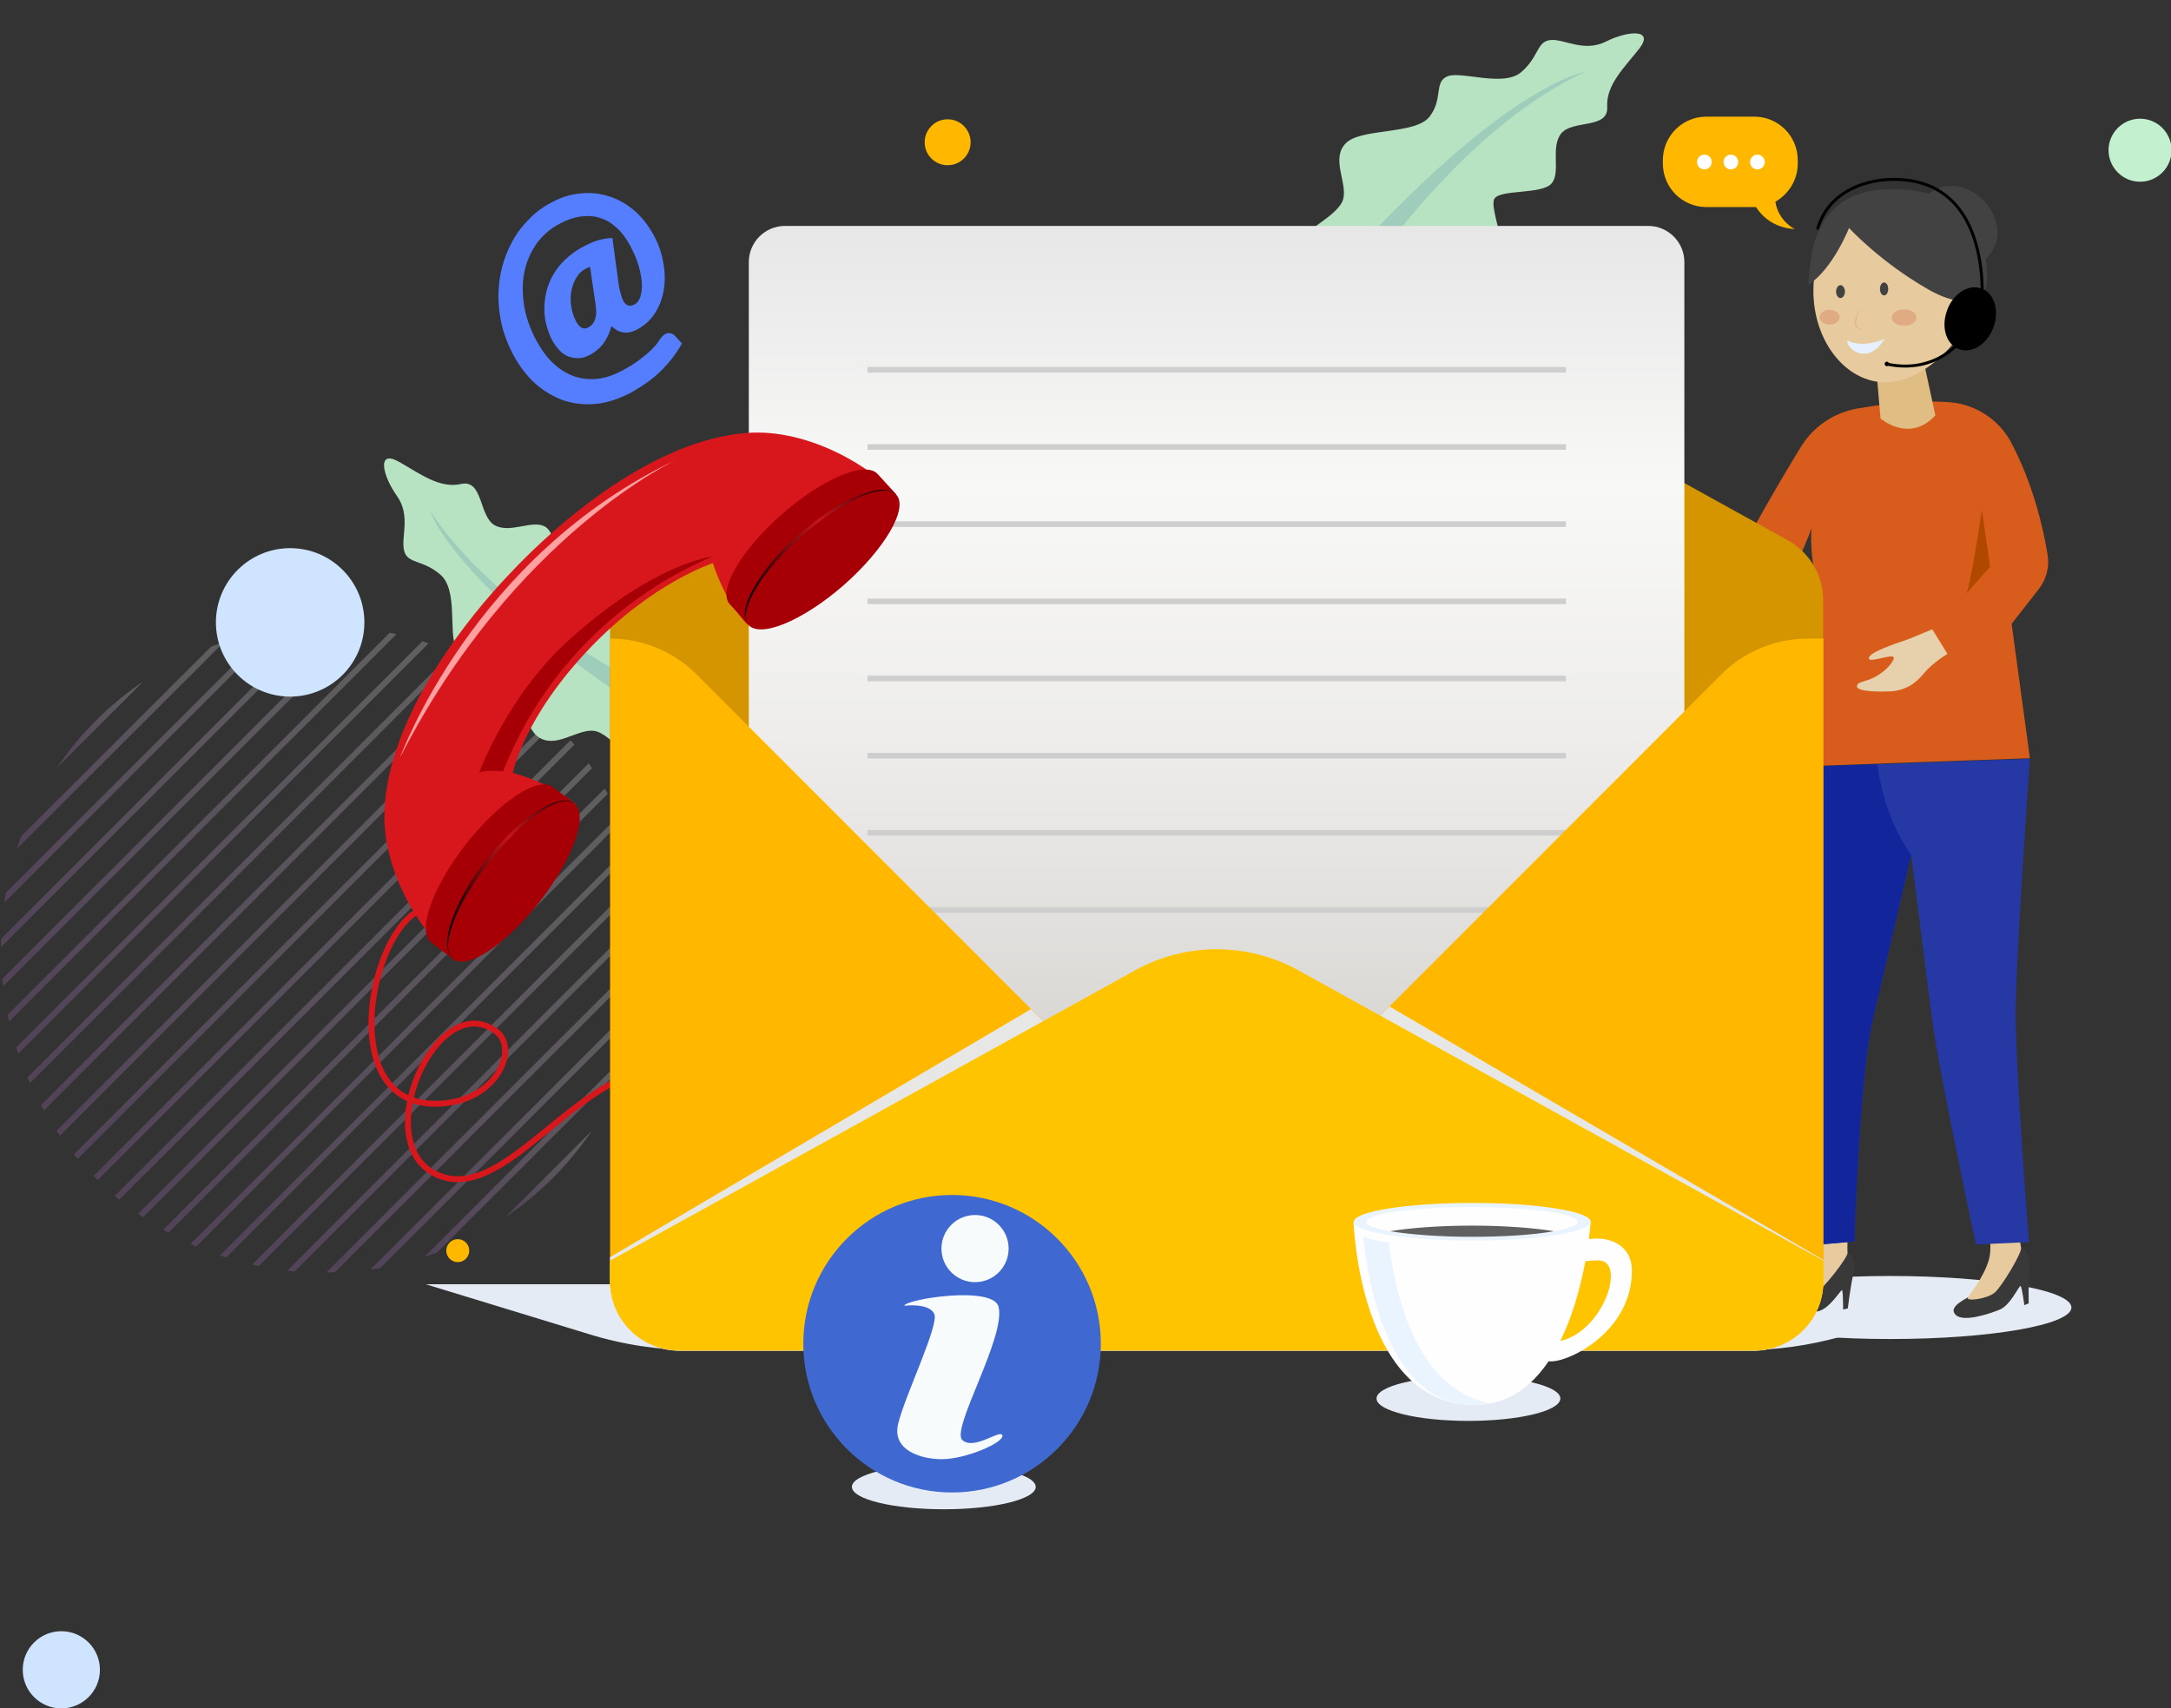 <?xml version="1.0" encoding="utf-8"?>
<!-- Generator: Adobe Illustrator 23.0.6, SVG Export Plug-In . SVG Version: 6.00 Build 0)  -->
<svg version="1.1" id="Layer_1" xmlns="http://www.w3.org/2000/svg" xmlns:xlink="http://www.w3.org/1999/xlink" x="0px" y="0px"
	 viewBox="0 0 737 580" style="enable-background:new 0 0 737 580;" xml:space="preserve">
<rect x="0" y="0" width="737" height="580" fill="#333333" stroke="none"/>
<style type="text/css">
	.st0{opacity:0.23;}
	.st1{fill:url(#SVGID_1_);}
	.st2{fill:url(#SVGID_2_);}
	.st3{fill:url(#SVGID_3_);}
	.st4{fill:url(#SVGID_4_);}
	.st5{fill:url(#SVGID_5_);}
	.st6{fill:url(#SVGID_6_);}
	.st7{fill:url(#SVGID_7_);}
	.st8{fill:url(#SVGID_8_);}
	.st9{fill:url(#SVGID_9_);}
	.st10{fill:url(#SVGID_10_);}
	.st11{fill:url(#SVGID_11_);}
	.st12{fill:url(#SVGID_12_);}
	.st13{fill:url(#SVGID_13_);}
	.st14{fill:url(#SVGID_14_);}
	.st15{fill:url(#SVGID_15_);}
	.st16{fill:url(#SVGID_16_);}
	.st17{fill:url(#SVGID_17_);}
	.st18{fill:url(#SVGID_18_);}
	.st19{fill:url(#SVGID_19_);}
	.st20{fill:url(#SVGID_20_);}
	.st21{fill:url(#SVGID_21_);}
	.st22{fill:url(#SVGID_22_);}
	.st23{fill:url(#SVGID_23_);}
	.st24{fill:#CFE5FF;}
	.st25{fill:#B8E3C2;}
	.st26{fill:#9ECDBB;}
	.st27{fill:none;stroke:#D8171C;stroke-width:2;stroke-miterlimit:10;}
	.st28{fill:#E5EBF4;}
	.st29{fill:#D85C1C;}
	.st30{fill:#B14800;}
	.st31{fill:#E7D1AD;}
	.st32{fill:#E0BD82;}
	.st33{fill:#E7CB9E;}
	.st34{fill:#E0B695;}
	.st35{fill:#E0AB82;}
	.st36{fill:#393939;}
	.st37{fill:#2638A3;}
	.st38{fill:#12259A;}
	.st39{fill:#424242;}
	.st40{fill:#E5F1FF;}
	.st41{fill:none;stroke:#000000;stroke-linecap:round;stroke-miterlimit:10;}
	.st42{fill:#D49500;}
	.st43{fill:url(#SVGID_24_);}
	.st44{fill:#CECECE;}
	.st45{fill:#FFB700;}
	.st46{fill:#E7E7E6;}
	.st47{fill:#FFC400;}
	.st48{fill:#FEFEFE;}
	.st49{fill:#EAF4FF;}
	.st50{fill:#606060;}
	.st51{fill:#D8171C;}
	.st52{fill:#A60006;}
	.st53{fill:url(#SVGID_25_);}
	.st54{fill:url(#SVGID_26_);}
	.st55{fill:#FFA1A1;}
	.st56{fill:#547EFD;}
	.st57{fill:#C3F0CE;}
	.st58{fill:#3F69D0;}
	.st59{fill:#F7FBFC;}
</style>
<g>
	<g class="st0">
		
			<linearGradient id="SVGID_1_" gradientUnits="userSpaceOnUse" x1="110.8" y1="204.5" x2="219.8" y2="204.5" gradientTransform="matrix(1 0 0 -1 0 582)">
			<stop  offset="0" style="stop-color:#BB7AD5"/>
			<stop  offset="1" style="stop-color:#FBFBFB"/>
		</linearGradient>
		<path class="st1" d="M219.7,325.9c0-1,0.1-1.9,0.1-2.9l-109,109c1,0,1.9,0,2.9-0.1L219.7,325.9z"/>
		
			<linearGradient id="SVGID_2_" gradientUnits="userSpaceOnUse" x1="97.5" y1="211.25" x2="219.4" y2="211.25" gradientTransform="matrix(1 0 0 -1 0 582)">
			<stop  offset="0" style="stop-color:#BB7AD5"/>
			<stop  offset="1" style="stop-color:#FBFBFB"/>
		</linearGradient>
		<path class="st2" d="M219.4,312.3c-0.1-0.8-0.2-1.7-0.3-2.5L97.5,431.4c0.8,0.1,1.7,0.2,2.5,0.3L219.4,312.3z"/>
		
			<linearGradient id="SVGID_3_" gradientUnits="userSpaceOnUse" x1="31.8" y1="259.7" x2="188.4" y2="259.7" gradientTransform="matrix(1 0 0 -1 0 582)">
			<stop  offset="0" style="stop-color:#BB7AD5"/>
			<stop  offset="1" style="stop-color:#FBFBFB"/>
		</linearGradient>
		<path class="st3" d="M31.8,399.2c0.2,0.2,0.5,0.5,0.7,0.7s0.5,0.5,0.7,0.7l155.2-155.2c-0.2-0.2-0.5-0.5-0.7-0.7s-0.5-0.5-0.7-0.7
			L31.8,399.2z"/>
		
			<linearGradient id="SVGID_4_" gradientUnits="userSpaceOnUse" x1="125.902" y1="197.4" x2="218.702" y2="197.4" gradientTransform="matrix(1 0 0 -1 0 582)">
			<stop  offset="0" style="stop-color:#BB7AD5"/>
			<stop  offset="1" style="stop-color:#FBFBFB"/>
		</linearGradient>
		<path class="st4" d="M218.1,341.5c0.2-1.1,0.4-2.2,0.5-3.3L125.8,431c1.1-0.2,2.2-0.3,3.3-0.5L218.1,341.5z"/>
		
			<linearGradient id="SVGID_5_" gradientUnits="userSpaceOnUse" x1="85.6" y1="218.2" x2="217.6" y2="218.2" gradientTransform="matrix(1 0 0 -1 0 582)">
			<stop  offset="0" style="stop-color:#BB7AD5"/>
			<stop  offset="1" style="stop-color:#FBFBFB"/>
		</linearGradient>
		<path class="st5" d="M217.6,300.1c-0.2-0.8-0.3-1.5-0.5-2.3L85.6,429.3c0.8,0.2,1.5,0.3,2.3,0.5L217.6,300.1z"/>
		
			<linearGradient id="SVGID_6_" gradientUnits="userSpaceOnUse" x1="171.56" y1="183.5" x2="200.96" y2="183.5" gradientTransform="matrix(1 0 0 -1 0 582)">
			<stop  offset="0" style="stop-color:#BB7AD5"/>
			<stop  offset="1" style="stop-color:#FBFBFB"/>
		</linearGradient>
		<path class="st6" d="M201,383.8l-29.4,29.4c5.7-3.8,11.1-8.3,16.1-13.3C192.7,394.9,197.1,389.5,201,383.8z"/>
		
			<linearGradient id="SVGID_7_" gradientUnits="userSpaceOnUse" x1="74.7" y1="225.1" x2="214.7" y2="225.1" gradientTransform="matrix(1 0 0 -1 0 582)">
			<stop  offset="0" style="stop-color:#BB7AD5"/>
			<stop  offset="1" style="stop-color:#FBFBFB"/>
		</linearGradient>
		<path class="st7" d="M214.7,289c-0.2-0.7-0.5-1.4-0.7-2.1L74.7,426.2c0.7,0.2,1.4,0.5,2.1,0.7L214.7,289z"/>
		
			<linearGradient id="SVGID_8_" gradientUnits="userSpaceOnUse" x1="39" y1="252.7" x2="195" y2="252.7" gradientTransform="matrix(1 0 0 -1 0 582)">
			<stop  offset="0" style="stop-color:#BB7AD5"/>
			<stop  offset="1" style="stop-color:#FBFBFB"/>
		</linearGradient>
		<path class="st8" d="M39,406c0.5,0.4,1,0.9,1.5,1.3L195,252.8c-0.4-0.5-0.8-1-1.3-1.5L39,406z"/>
		
			<linearGradient id="SVGID_9_" gradientUnits="userSpaceOnUse" x1="46.9" y1="245.85" x2="201" y2="245.85" gradientTransform="matrix(1 0 0 -1 0 582)">
			<stop  offset="0" style="stop-color:#BB7AD5"/>
			<stop  offset="1" style="stop-color:#FBFBFB"/>
		</linearGradient>
		<path class="st9" d="M201,260.8c-0.4-0.6-0.8-1.1-1.1-1.7l-153,153c0.5,0.4,1.1,0.8,1.7,1.1L201,260.8z"/>
		
			<linearGradient id="SVGID_10_" gradientUnits="userSpaceOnUse" x1="55.4" y1="238.9" x2="206.3" y2="238.9" gradientTransform="matrix(1 0 0 -1 0 582)">
			<stop  offset="0" style="stop-color:#BB7AD5"/>
			<stop  offset="1" style="stop-color:#FBFBFB"/>
		</linearGradient>
		<path class="st10" d="M206.3,269.5c-0.3-0.6-0.7-1.2-1-1.8L55.4,417.5c0.6,0.3,1.2,0.7,1.8,1L206.3,269.5z"/>
		
			<linearGradient id="SVGID_11_" gradientUnits="userSpaceOnUse" x1="64.7" y1="231.9" x2="210.9" y2="231.9" gradientTransform="matrix(1 0 0 -1 0 582)">
			<stop  offset="0" style="stop-color:#BB7AD5"/>
			<stop  offset="1" style="stop-color:#FBFBFB"/>
		</linearGradient>
		<path class="st11" d="M210.9,278.9c-0.3-0.6-0.6-1.3-0.9-1.9L64.7,422.3c0.6,0.3,1.3,0.6,1.9,0.9L210.9,278.9z"/>
		
			<linearGradient id="SVGID_12_" gradientUnits="userSpaceOnUse" x1="144.1" y1="190.45" x2="214.4" y2="190.45" gradientTransform="matrix(1 0 0 -1 0 582)">
			<stop  offset="0" style="stop-color:#BB7AD5"/>
			<stop  offset="1" style="stop-color:#FBFBFB"/>
		</linearGradient>
		<path class="st12" d="M212.9,360.7c0.5-1.4,1-2.9,1.5-4.3l-70.3,70.3c1.4-0.5,2.9-1,4.3-1.5L212.9,360.7z"/>
		
			<linearGradient id="SVGID_13_" gradientUnits="userSpaceOnUse" x1="9.3" y1="287.4" x2="155.5" y2="287.4" gradientTransform="matrix(1 0 0 -1 0 582)">
			<stop  offset="0" style="stop-color:#BB7AD5"/>
			<stop  offset="1" style="stop-color:#FBFBFB"/>
		</linearGradient>
		<path class="st13" d="M155.5,222.4c-0.6-0.3-1.3-0.6-1.9-0.9L9.3,365.8c0.3,0.6,0.6,1.3,0.9,1.9L155.5,222.4z"/>
		
			<linearGradient id="SVGID_14_" gradientUnits="userSpaceOnUse" x1="13.9" y1="280.45" x2="164.7" y2="280.45" gradientTransform="matrix(1 0 0 -1 0 582)">
			<stop  offset="0" style="stop-color:#BB7AD5"/>
			<stop  offset="1" style="stop-color:#FBFBFB"/>
		</linearGradient>
		<path class="st14" d="M164.7,227.1c-0.6-0.3-1.2-0.7-1.8-1l-149,149.1c0.3,0.6,0.7,1.2,1,1.8L164.7,227.1z"/>
		
			<linearGradient id="SVGID_15_" gradientUnits="userSpaceOnUse" x1="19.2" y1="273.45" x2="173.2" y2="273.45" gradientTransform="matrix(1 0 0 -1 0 582)">
			<stop  offset="0" style="stop-color:#BB7AD5"/>
			<stop  offset="1" style="stop-color:#FBFBFB"/>
		</linearGradient>
		<path class="st15" d="M173.2,232.6c-0.5-0.4-1.1-0.8-1.7-1.1L19.2,383.9c0.4,0.6,0.8,1.1,1.1,1.7L173.2,232.6z"/>
		
			<linearGradient id="SVGID_16_" gradientUnits="userSpaceOnUse" x1="25.1" y1="266.6" x2="181.1" y2="266.6" gradientTransform="matrix(1 0 0 -1 0 582)">
			<stop  offset="0" style="stop-color:#BB7AD5"/>
			<stop  offset="1" style="stop-color:#FBFBFB"/>
		</linearGradient>
		<path class="st16" d="M181.1,238.7c-0.5-0.4-1-0.9-1.5-1.3L25.1,391.9c0.4,0.5,0.8,1,1.3,1.5L181.1,238.7z"/>
		
			<linearGradient id="SVGID_17_" gradientUnits="userSpaceOnUse" x1="1.5" y1="321.95" x2="94.2" y2="321.95" gradientTransform="matrix(1 0 0 -1 0 582)">
			<stop  offset="0" style="stop-color:#BB7AD5"/>
			<stop  offset="1" style="stop-color:#FBFBFB"/>
		</linearGradient>
		<path class="st17" d="M94.2,213.7c-1.1,0.2-2.2,0.3-3.3,0.5L2,303.1c-0.2,1.1-0.4,2.2-0.5,3.3L94.2,213.7z"/>
		
			<linearGradient id="SVGID_18_" gradientUnits="userSpaceOnUse" x1="19.143" y1="335.9" x2="48.543" y2="335.9" gradientTransform="matrix(1 0 0 -1 0 582)">
			<stop  offset="0" style="stop-color:#BB7AD5"/>
			<stop  offset="1" style="stop-color:#FBFBFB"/>
		</linearGradient>
		<path class="st18" d="M48.6,231.4c-5.7,3.8-11.1,8.3-16.1,13.3s-9.5,10.4-13.3,16.1L48.6,231.4z"/>
		
			<linearGradient id="SVGID_19_" gradientUnits="userSpaceOnUse" x1="5.5" y1="294.3" x2="145.5" y2="294.3" gradientTransform="matrix(1 0 0 -1 0 582)">
			<stop  offset="0" style="stop-color:#BB7AD5"/>
			<stop  offset="1" style="stop-color:#FBFBFB"/>
		</linearGradient>
		<path class="st19" d="M145.5,218.4c-0.7-0.2-1.4-0.5-2.1-0.7L5.5,355.6c0.2,0.7,0.5,1.4,0.7,2.1L145.5,218.4z"/>
		
			<linearGradient id="SVGID_20_" gradientUnits="userSpaceOnUse" x1="0.3" y1="314.9" x2="109.3" y2="314.9" gradientTransform="matrix(1 0 0 -1 0 582)">
			<stop  offset="0" style="stop-color:#BB7AD5"/>
			<stop  offset="1" style="stop-color:#FBFBFB"/>
		</linearGradient>
		<path class="st20" d="M109.3,212.6c-1,0-1.9,0-2.9,0.1l-106,106c0,1-0.1,1.9-0.1,2.9L109.3,212.6z"/>
		
			<linearGradient id="SVGID_21_" gradientUnits="userSpaceOnUse" x1="5.7" y1="328.9" x2="76" y2="328.9" gradientTransform="matrix(1 0 0 -1 0 582)">
			<stop  offset="0" style="stop-color:#BB7AD5"/>
			<stop  offset="1" style="stop-color:#FBFBFB"/>
		</linearGradient>
		<path class="st21" d="M7.2,283.9c-0.5,1.4-1,2.9-1.5,4.3L76,218c-1.4,0.5-2.9,1-4.3,1.5L7.2,283.9z"/>
		
			<linearGradient id="SVGID_22_" gradientUnits="userSpaceOnUse" x1="2.6" y1="301.2" x2="134.6" y2="301.2" gradientTransform="matrix(1 0 0 -1 0 582)">
			<stop  offset="0" style="stop-color:#BB7AD5"/>
			<stop  offset="1" style="stop-color:#FBFBFB"/>
		</linearGradient>
		<path class="st22" d="M134.6,215.3c-0.8-0.2-1.5-0.3-2.3-0.5L2.6,344.5c0.2,0.8,0.3,1.5,0.5,2.3L134.6,215.3z"/>
		
			<linearGradient id="SVGID_23_" gradientUnits="userSpaceOnUse" x1="0.8" y1="308.1" x2="122.6" y2="308.1" gradientTransform="matrix(1 0 0 -1 0 582)">
			<stop  offset="0" style="stop-color:#BB7AD5"/>
			<stop  offset="1" style="stop-color:#FBFBFB"/>
		</linearGradient>
		<path class="st23" d="M122.6,213.3c-0.8-0.1-1.7-0.2-2.5-0.3L0.8,332.3c0.1,0.8,0.2,1.7,0.3,2.5L122.6,213.3z"/>
	</g>
	<circle class="st24" cx="98.5" cy="211.3" r="25.2"/>
	
		<ellipse transform="matrix(9.089774e-03 -1 1 9.089774e-03 -546.266 582.546)" class="st24" cx="20.8" cy="566.9" rx="13.1" ry="13.1"/>
	<g>
		<path class="st25" d="M218.8,261.1c-4.5-1.2-11.6-12.5-17.4-13c-5.8-0.5-12.9,6.3-18.8,2c-5.9-4.3-6.5-22.9-13.3-26.6
			c-6.8-3.7-11.9,0.4-14.5-3.9c-2.6-4.4,0.8-19.3-5.3-24.5c-6.1-5.3-11.1-3.5-12.3-8.1s2.4-11.9-2.5-18.7
			c-4.9-6.9-6.8-15.7,0.6-11.6c7.3,4.1,13.9,9.3,21.3,7.6c7.4-1.6,6,11,11.3,14s13.1-2.1,17.3,0.6c4.3,2.7,4.6,17,8.2,18.3
			c3.6,1.3,17.8-8.6,24.4-5.8c6.7,2.8-1.5,20.8,5.6,23.5s15.8,6.1,15.8,6.1L218.8,261.1z"/>
		<path class="st26" d="M146.1,173.6c0,0,8,26.5,79.9,72.5l4.6-7.4C230.6,238.7,172.5,213.4,146.1,173.6z"/>
	</g>
	<path class="st27" d="M140.8,310c-16,10.7-25.1,63.6,5.9,64.7c21.4,0.7,29.8-18.5,21.8-24.5c-20.2-15.1-43.7,37.9-20.2,48.6
		c11.1,5,22.4-3,34.5-12.8c18.6-15,39.2-34.1,64.4-16.6"/>
	<path class="st28" d="M529.7,474.8c0,4.2-14,7.6-31.2,7.6c-17.3,0-31.2-3.4-31.2-7.6s14-7.6,31.2-7.6
		C515.7,467.2,529.7,470.6,529.7,474.8z"/>
	<path class="st28" d="M351.6,504.8c0,4.2-14,7.6-31.2,7.6s-31.2-3.4-31.2-7.6s14-7.6,31.2-7.6S351.6,500.6,351.6,504.8z"/>
	<path class="st28" d="M591.6,458.4H236.4c-12.4,0-24.7-1.8-36.6-5.5L144.5,436H689l-63.7,17.7C614.3,456.8,603,458.4,591.6,458.4z"
		/>
	<g>
		<path class="st29" d="M662.3,136.6c-7.1-0.6-17.3-0.4-31.8,2.1c-8,1.4-15,6.2-19.2,13.1c-7.5,12.3-19,31.9-21.4,38.7
			c0,0-20.5-3.2-32.1-10.2l-5.1,10.2c0,0,11.8,8.2,46.5,19.5c0,0,10.3-15.5,15.8-30.7c0,0-1.2,8.4,2.8,23.2
			c3.1,11.7-4.2,57.6-4.2,57.6l75.5-2.7l-6.2-45.6l9.2-11.8c2.6-3.3,3.7-7.6,3-11.7c-1.4-8.7-4.9-24.3-12.8-38.9
			C678.1,142.2,670.6,137.4,662.3,136.6z"/>
		<path class="st30" d="M675.6,192.4l-2.8-19.3c0,0-3.7,25.3-5.3,28.4L675.6,192.4z"/>
		<path class="st31" d="M647.3,217.2c-3.8,1.3-13.7,4.5-12.8,6.5c0.5,1.2,7.5-1.6,8.3-0.6c0.6,0.7-1.9,4.4-6.4,6.8
			c-3.5,1.8-5.9,1.4-6,3.1c-0.2,2.1,10.1,1.9,12.7,1.6c1.5-0.2,4.6-1,6.9-2.9c2.7-2.2,3.3-3.5,4.7-4.8c3-2.9,6.4-4.9,6.4-4.9
			l-5.1-8.3C655.9,213.6,649.5,216.4,647.3,217.2z"/>
		<path class="st32" d="M636.8,123.7l1.6,18.4c0,0,9.9,8.5,18.6-1.1l-4.8-22.2L636.8,123.7z"/>
		<path class="st33" d="M663.8,74.6c4.7,4.6,8.4,11.4,8.4,21c0,14.2-16.8,34.2-32.1,34.2c-13.5,0-24.5-13.9-24.5-31.1
			c0-13.2,6.5-24.3,15.6-28.9C643.9,63.2,657.6,68.5,663.8,74.6z"/>
		<g>
			<path class="st34" d="M631.5,104.7c-0.6,1.4-1.1,2.8-1.3,4.2c-0.1,0.7,0,1.4,0.3,2c0.4,0.6,1.1,0.8,1.9,1c-0.7,0-1.6-0.1-2.2-0.7
				c-0.6-0.6-0.6-1.5-0.5-2.3s0.4-1.5,0.7-2.2C630.7,105.9,631.1,105.2,631.5,104.7z"/>
		</g>
		<path class="st35" d="M624.5,107.7c0,1.4-1.5,2.5-3.4,2.5s-3.4-1.1-3.4-2.5s1.5-2.5,3.4-2.5S624.5,106.3,624.5,107.7z"/>
		<path class="st35" d="M650.6,107.8c0,1.5-1.9,2.8-4.2,2.8s-4.2-1.2-4.2-2.8c0-1.5,1.9-2.8,4.2-2.8S650.6,106.3,650.6,107.8z"/>
		<ellipse class="st28" cx="641.7" cy="443.9" rx="61.5" ry="10.7"/>
		<g>
			<path class="st36" d="M686,423.8c0,0,3.5,0.7,3,6.1s-0.3,12.6-0.3,12.6l-1.5,0.6c0,0-0.8-6.4-1.3-6.5s-3.4,6.5-7,8
				s-12.4,4.4-15,1.8c-2.8-2.8,3.4-5.4,6.6-7.3C673.7,437.1,686,423.8,686,423.8z"/>
			<path class="st33" d="M673.3,406.6c0,0,3.7,14.7,1.9,21s-6.6,11.7-7.2,13c-0.5,1.3,6.7,0.4,9.2-1.8c2.5-2.2,9.3-13.6,8.9-15.2
				c-0.4-1.5-1.5-11.7-1.1-19.4L673.3,406.6z"/>
		</g>
		<g>
			<path class="st36" d="M627.1,425.4c0,0,3.4,1.2,2.2,6.4c-1.2,5.2-2,12.4-2,12.4l-1.6,0.4c0,0,0-6.5-0.4-6.6s-4.1,6.1-7.8,7.1
				s-13.1,2.5-15.2-0.4c-2.4-3.2,4.1-4.9,7.5-6.4C613.2,436.9,627.1,425.4,627.1,425.4z"/>
			<path class="st33" d="M616.8,406.6c0,0,1.7,15-0.9,21.1c-2.6,6-8.2,10.7-8.8,11.9c-0.7,1.2,6.5,1.3,9.3-0.5s11-12.3,10.8-13.8
				c-0.2-1.6,0.1-11.8,1.5-19.4L616.8,406.6z"/>
		</g>
		<path class="st37" d="M613.6,260.3c0,0-6.4,64-7.3,85.3c-0.8,18.8,8,77.2,8,77.2l15.2-1.3c0,0,1.8-56,6.1-74.6
			c3.3-14.2,13.2-56.8,13.2-56.8s5.1,40.5,6.8,53.9c2.4,19.2,15.2,78.5,15.2,78.5l18-0.8c0,0-4.8-59.9-4.5-79.8
			c0.3-21.1,4.8-84.3,4.8-84.3L613.6,260.3z"/>
		<path class="st38" d="M613.6,260.3c0,0-6.4,64-7.3,85.3c-0.8,18.8,8,77.2,8,77.2l15.2-1.3c0,0,1.8-56,6.1-74.6
			c3.3-14.2,13.2-56.8,13.2-56.8s-8.8-10.6-11.5-30.6L613.6,260.3z"/>
		<path class="st39" d="M674.3,97.2c0,0-3.4,10.4-19.8,1c-16.4-9.4-26.8-20.8-26.8-20.8s-5.4,13.8-13.8,19.3c0,0,0.5-9.5,2.1-14.6
			c1.8-5.6,6.7-17.1,24-17.8C679.4,62.7,674.3,97.2,674.3,97.2z"/>
		<path class="st39" d="M671.7,89.7c0,0,9.1-5,5.6-15.3s-17.1-15.8-24.2-6.7"/>
		<path class="st39" d="M638.2,98.1c0,1.2,0.6,2.2,1.4,2.2c0.8,0,1.4-1,1.4-2.2s-0.6-2.2-1.4-2.2S638.2,96.9,638.2,98.1z"/>
		<path class="st39" d="M623.3,99c0,1.2,0.7,2.2,1.5,2.2s1.5-1,1.5-2.2s-0.7-2.2-1.5-2.2S623.3,97.8,623.3,99z"/>
		<path class="st40" d="M639.7,115.1c0,0-7,3.3-12.6,0.5C626.9,118.6,634.2,124.3,639.7,115.1z"/>
		<path d="M660.8,105.9c-1.9,5.8,0.2,11.5,4.7,12.8c4.4,1.3,9.6-2.3,11.4-8.1c1.9-5.8-0.2-11.5-4.7-12.8
			C667.8,96.5,662.6,100.1,660.8,105.9z"/>
		<g>
			<g>
				<path class="st41" d="M666.3,114.8c0,0-8.4,12.5-25.8,8.8"/>
				<g>
					<path d="M640.7,122.8c-0.4-0.1-0.8,0.2-0.9,0.6s0.2,0.8,0.6,0.9c0.4,0.1,0.8-0.2,0.9-0.6S641.1,122.9,640.7,122.8z"/>
				</g>
			</g>
		</g>
		<path class="st41" d="M672.7,104.4c0,0,4.7-43.3-29.6-43.5c-7.8-0.1-21.9,2.9-26,16.6"/>
	</g>
	<path class="st42" d="M606.7,183.3L606.7,183.3l-166-91.8c-17.2-9.5-38.1-9.5-55.3,0l-166,91.8l0,0c-7.3,4-12.3,11.7-12.3,20.7v231
		c0,13,10.5,23.5,23.5,23.5h364.8c13,0,23.5-10.5,23.5-23.5V204C619,195,614,187.3,606.7,183.3z"/>
	<g>
		<path class="st25" d="M440.4,82.6c1.9-4.3,14.2-9.5,15.6-15.1c1.4-5.7-4.3-13.7,0.9-18.9c5.2-5.2,23.6-2.8,28.4-9
			c4.7-6.1,1.4-11.8,6.1-13.7c4.7-1.9,18.9,3.8,25-1.4c6.1-5.2,5.2-10.4,9.9-10.9s11.3,4.3,18.9,0.5c7.6-3.8,16.5-4.3,11.3,2.4
			c-5.2,6.6-11.3,12.3-10.9,19.8c0.5,7.6-11.8,4.3-15.6,9s0,13.2-3.3,17c-3.3,3.8-17.5,1.9-19.4,5.2c-1.9,3.3,5.7,18.9,1.9,25
			s-20.3-4.7-24.1,1.9c-3.8,6.6-8.5,14.7-8.5,14.7L440.4,82.6z"/>
		<path class="st26" d="M538.2,24.4c0,0-27.4,3.8-84.1,67.6l6.6,5.7C460.7,97.7,494.7,44.3,538.2,24.4z"/>
	</g>
	
		<linearGradient id="SVGID_24_" gradientUnits="userSpaceOnUse" x1="413.05" y1="181.2" x2="413.05" y2="505.3" gradientTransform="matrix(1 0 0 -1 0 582)">
		<stop  offset="0" style="stop-color:#CAC7C2"/>
		<stop  offset="0.216" style="stop-color:#DEDCD9"/>
		<stop  offset="0.468" style="stop-color:#EEEDEC"/>
		<stop  offset="0.727" style="stop-color:#F8F8F7"/>
		<stop  offset="1" style="stop-color:#E7E7E7"/>
	</linearGradient>
	<path class="st43" d="M571.9,400.8H254.2V89c0-6.8,5.5-12.3,12.3-12.3h293c6.8,0,12.3,5.5,12.3,12.3v311.8H571.9z"/>
	<g>
		<rect x="294.5" y="124.6" class="st44" width="237.1" height="1.9"/>
		<rect x="294.5" y="150.8" class="st44" width="237.1" height="1.9"/>
		<rect x="294.5" y="177" class="st44" width="237.1" height="1.9"/>
		<rect x="294.5" y="203.2" class="st44" width="237.1" height="1.9"/>
		<rect x="294.5" y="229.4" class="st44" width="237.1" height="1.9"/>
		<rect x="294.5" y="255.6" class="st44" width="237.1" height="1.9"/>
		<rect x="294.5" y="281.8" class="st44" width="237.1" height="1.9"/>
		<rect x="294.5" y="308" class="st44" width="237.1" height="1.9"/>
	</g>
	<path class="st45" d="M584.4,228.9L411.1,402.3c-0.4,0.4-1,0.4-1.4,0L236.4,228.9c-7.7-7.7-18.3-12.1-29.2-12.1l0,0V435
		c0,13,10.5,23.5,23.5,23.5h364.8c13,0,23.5-10.5,23.5-23.5V216.8h-5.3C602.7,216.8,592.2,221.2,584.4,228.9z"/>
	<path class="st46" d="M471.7,341.7l-60.6,60.6c-0.4,0.4-1,0.4-1.4,0L350,342.6l-142.9,84.2v8.3c0,13,10.5,23.5,23.5,23.5h364.8
		c13,0,23.5-10.5,23.5-23.5v-7.4L471.7,341.7z"/>
	<path class="st47" d="M619,435v-7l-178.3-98.6c-17.2-9.5-38.1-9.5-55.3,0L207.1,428v7c0,13,10.5,23.5,23.5,23.5h364.8
		C608.4,458.6,619,448,619,435z"/>
	<g>
		<path class="st48" d="M528.4,430.7c0,4.4,0.7-2.8,14.2-2.8c10.2,0,0.9,26.7-15.3,27.7c0,0-3.5,1.2-2.8,5.6s29.5-5.8,29.5-29.8
			C554,415.4,528.4,418.6,528.4,430.7z"/>
		<path class="st48" d="M459.5,414.8c0,0,1.9,62.2,41.1,62.2c35.4,0,39.4-62.2,39.4-62.2H459.5z"/>
		<path class="st49" d="M471.5,421.8c-4-0.5-6.8-1.1-8.7-1.8c1.5,15.1,8.5,57.2,37.7,57c1.9,0,3.7-0.2,5.5-0.6
			C480,471.8,473.2,436.9,471.5,421.8z"/>
		<path class="st49" d="M540,414.8c0,3.5-18,6.4-40.2,6.4s-40.2-2.9-40.2-6.4s18-6.4,40.2-6.4S540,411.3,540,414.8z"/>
		<ellipse class="st48" cx="499.7" cy="414.8" rx="35.9" ry="5"/>
		<path class="st50" d="M471.9,418c6.6,1.1,16.6,1.9,27.8,1.9c11.2,0,21.3-0.7,27.8-1.9c-6.6-1.1-16.6-1.9-27.8-1.9
			C488.5,416.1,478.5,416.9,471.9,418z"/>
	</g>
	<g>
		<path class="st51" d="M253.4,147c-36.9,2.9-72.7,39.6-79.7,47.1c-7.1,7.3-42.1,44.9-43.2,81.8c-0.6,21.6,14.2,42.6,23.3,49.6
			l41.7-52.3c0,0-6.7-6.7-21.4-10.8c0,0,3.6-18.8,26.2-42.4c21.3-22.3,41.7-28.8,41.7-28.8c4.8,14.5,11.8,20.9,11.8,20.9l50.3-44.1
			C296.6,159.2,274.9,145.3,253.4,147z"/>
		<g>
			<path class="st52" d="M195,272.8l-7.4-5.6c-4.9-3.8-18.1,4.9-29.5,19.5s-16.6,29.5-11.7,33.3l7.4,5.6L195,272.8z"/>
			<path class="st52" d="M183.2,306.1c-11.4,14.6-24.6,23.3-29.5,19.5s0.3-18.7,11.7-33.3c11.4-14.6,24.6-23.3,29.5-19.5
				C199.9,276.6,194.6,291.5,183.2,306.1z"/>
			<g>
				
					<linearGradient id="SVGID_25_" gradientUnits="userSpaceOnUse" x1="151.459" y1="283.351" x2="195.263" y2="283.351" gradientTransform="matrix(1 0 0 -1 0 582)">
					<stop  offset="0" style="stop-color:#000000"/>
					<stop  offset="0.489" style="stop-color:#C4171C"/>
					<stop  offset="1" style="stop-color:#000000"/>
				</linearGradient>
				<path class="st53" d="M153.8,325.5c-1.3-0.9-1.8-2.6-1.9-4.1c-0.1-1.6,0-3.1,0.3-4.7c0.6-3.1,1.8-6,3-8.9
					c2.6-5.7,6.1-10.9,9.9-15.9c3.9-4.9,8.2-9.5,13-13.4c2.5-1.9,5-3.7,7.9-5.1c1.4-0.7,2.9-1.2,4.5-1.5c1.5-0.2,3.3-0.2,4.5,0.9
					c-1.3-0.9-3-0.9-4.4-0.6c-1.5,0.3-2.9,0.9-4.3,1.7c-2.7,1.4-5.2,3.3-7.6,5.3c-4.7,4-8.9,8.6-12.7,13.5s-7.2,10.1-10,15.6
					c-1.4,2.8-2.5,5.6-3.3,8.6c-0.4,1.5-0.6,3-0.6,4.6C152.2,322.9,152.6,324.5,153.8,325.5z"/>
			</g>
		</g>
		<g>
			<path class="st52" d="M304.3,167.9L298,161c-4.1-4.7-18.7,1.4-32.6,13.6c-13.9,12.2-21.8,25.9-17.7,30.5l6.3,6.9L304.3,167.9z"/>
			<path class="st52" d="M286.6,198.5c-13.9,12.2-28.5,18.3-32.6,13.6s3.8-18.3,17.7-30.5c13.9-12.2,28.5-18.3,32.6-13.6
				C308.4,172.6,300.4,186.3,286.6,198.5z"/>
			<g>
				
					<linearGradient id="SVGID_26_" gradientUnits="userSpaceOnUse" x1="252.418" y1="392.81" x2="304.645" y2="392.81" gradientTransform="matrix(1 0 0 -1 0 582)">
					<stop  offset="0" style="stop-color:#000000"/>
					<stop  offset="0.489" style="stop-color:#C4171C"/>
					<stop  offset="1" style="stop-color:#000000"/>
				</linearGradient>
				<path class="st54" d="M254,212.1c-1.1-1.2-1.3-2.9-1.1-4.4c0.2-1.6,0.6-3.1,1.2-4.5c1.2-2.9,2.9-5.6,4.6-8.1
					c3.6-5.1,8-9.6,12.7-13.8c4.7-4.1,9.8-7.8,15.3-10.8c2.8-1.4,5.6-2.7,8.7-3.6c1.5-0.4,3.1-0.7,4.7-0.6c1.5,0,3.2,0.5,4.2,1.7
					c-1.1-1.2-2.7-1.5-4.2-1.4c-1.5,0-3.1,0.4-4.5,0.8c-3,0.9-5.8,2.2-8.4,3.8c-5.4,3.1-10.4,6.7-15,10.8c-4.7,4.1-9,8.6-12.7,13.5
					c-1.8,2.5-3.5,5.1-4.8,7.9c-0.6,1.4-1.2,2.9-1.4,4.4C252.9,209.2,253,210.9,254,212.1z"/>
			</g>
		</g>
		<path class="st55" d="M135.8,257.2c0,0,24.8-68.8,94.2-101.3C230,155.9,174.6,181.3,135.8,257.2z"/>
		<path class="st52" d="M241.5,189c0,0-19.8,2.3-48.7,28.6c-20.5,18.6-30.1,44.6-30.1,44.6c2.6-0.7,5.8-0.5,8.1-0.3
			C192.9,205.8,241.6,189.7,241.5,189C241.1,186.2,241.5,189,241.5,189z"/>
	</g>
	<g>
		<path class="st56" d="M210.1,97.1c0.3,1.6,0.7,2.9,1,3.9c0.4,1,0.7,1.7,1.2,2.1c0.4,0.4,0.9,0.7,1.4,0.7s1-0.1,1.6-0.4
			c1-0.5,1.7-1.4,2.1-2.7c0.4-1.3,0.6-2.8,0.5-4.6c-0.1-1.8-0.5-3.7-1.1-5.9c-0.6-2.1-1.6-4.3-2.7-6.5c-1.4-2.6-2.9-4.7-4.7-6.3
			c-1.7-1.6-3.6-2.8-5.7-3.4c-2-0.7-4.2-0.8-6.5-0.5s-4.7,1.1-7.1,2.4c-3.3,1.7-5.9,4-8,6.9c-2,2.9-3.4,6.1-4.1,9.6
			c-0.7,3.5-0.7,7.3-0.1,11.2c0.6,3.9,2,7.8,4,11.7c1.8,3.3,3.7,6,6,8.1c2.2,2.1,4.6,3.5,7.1,4.4c2.5,0.8,5.2,1.1,7.9,0.8
			c2.8-0.3,5.5-1.3,8.4-2.8c1.8-1,3.5-2,4.9-3s2.6-2,3.7-2.9c1-0.9,1.9-1.8,2.6-2.6c0.7-0.8,1.2-1.5,1.5-2.1c0.5-0.7,1-1.2,1.5-1.6
			c0.5-0.3,0.9-0.5,1.4-0.5c0.4,0,0.8,0,1.2,0.2s0.7,0.4,1,0.7l2.4,2.6c-0.8,1.5-1.8,3-2.9,4.5c-1.1,1.5-2.4,2.9-3.8,4.4
			c-1.4,1.4-3,2.8-4.8,4.1s-3.7,2.5-5.8,3.7c-4,2.1-7.9,3.4-11.7,3.8c-3.9,0.4-7.5,0-11-1.1c-3.5-1.2-6.7-3.1-9.7-5.7
			c-3-2.7-5.5-6-7.7-10.1c-1.6-3.1-2.9-6.3-3.7-9.7c-0.8-3.3-1.2-6.6-1.2-9.9s0.4-6.5,1.2-9.7s2-6.1,3.5-8.9s3.4-5.3,5.7-7.6
			c2.2-2.3,4.8-4.2,7.7-5.7c3.1-1.7,6.3-2.7,9.6-3c3.3-0.4,6.5-0.1,9.6,0.9c3.1,0.9,6,2.5,8.6,4.7c2.7,2.2,4.9,5.1,6.8,8.5
			c1.7,3.1,2.8,6.3,3.3,9.6c0.6,3.2,0.6,6.3,0.1,9.2c-0.5,2.9-1.5,5.5-3,7.8s-3.5,4.1-5.9,5.4c-0.7,0.4-1.4,0.7-2.2,0.9
			c-0.8,0.2-1.5,0.3-2.3,0.2c-0.8-0.1-1.5-0.3-2.2-0.6c-0.7-0.4-1.4-0.9-2.1-1.6c-0.7,2.5-1.7,4.5-2.9,6.1c-1.2,1.5-2.7,2.8-4.5,3.7
			c-1.3,0.7-2.6,1.1-3.9,1.1c-1.2,0-2.4-0.2-3.5-0.6c-1.1-0.5-2.1-1.2-3-2.2s-1.7-2.1-2.4-3.4c-0.8-1.5-1.4-3.2-1.9-5
			s-0.7-3.7-0.7-5.6s0.2-3.9,0.7-5.8c0.5-2,1.2-3.9,2.3-5.7c1-1.8,2.4-3.6,4.1-5.2c1.7-1.6,3.7-3.1,6-4.3c1.1-0.6,2-1,2.9-1.4
			s1.7-0.7,2.5-0.9c0.8-0.2,1.6-0.4,2.3-0.5s1.5-0.2,2.3-0.2L210.1,97.1z M200.3,90.6c-0.6,0.2-1.1,0.4-1.6,0.7
			c-1.2,0.6-2.2,1.6-3,2.9s-1.4,2.8-1.7,4.4s-0.4,3.4-0.1,5.2c0.2,1.8,0.8,3.6,1.6,5.2c1.2,2.3,2.6,3,4.2,2.2c0.5-0.3,0.9-0.6,1.3-1
			c0.4-0.4,0.7-1,1-1.7c0.2-0.7,0.4-1.5,0.4-2.4s-0.1-2-0.3-3.3L200.3,90.6z"/>
	</g>
	<circle class="st45" cx="321.7" cy="48.3" r="7.8"/>
	<circle class="st45" cx="155.4" cy="424.6" r="3.9"/>
	<path class="st57" d="M737.2,51c0,5.9-4.8,10.7-10.7,10.7s-10.7-4.8-10.7-10.7s4.8-10.7,10.7-10.7S737.2,45.1,737.2,51z"/>
	<circle class="st58" cx="323.2" cy="456.2" r="50.5"/>
	<path class="st59" d="M331,435.3c6.3,0,11.4-5.1,11.4-11.4s-5.1-11.4-11.4-11.4s-11.4,5.1-11.4,11.4S324.7,435.3,331,435.3z
		 M326.7,488.9c-4-3.6,14.8-35,12.3-45.2c-1.8-7.4-31.7-2.6-32-0.4c0,0,8.6-1.1,10.2,2.9c1.5,4-10.2,28.1-12.3,37.2
		c-2.2,9.1,8,12,14.8,12c8,0,20.9-5.5,20.6-8C339.9,484.9,330.7,492.6,326.7,488.9z"/>
	<g>
		<path class="st45" d="M610.3,55.5v-1.1c0-8.2-6.6-14.8-14.8-14.8h-16.2c-8.2,0-14.8,6.6-14.8,14.8v1.1c0,8.2,6.6,14.8,14.8,14.8
			h16.2c0.2,0,0.4,0,0.6,0c2.1,3.2,6,7,13.2,7.5c0,0-5.6-2.7-6.6-9.3C607.3,65.8,610.3,61,610.3,55.5z"/>
		<path class="st48" d="M581.1,55c0,1.4-1.1,2.5-2.5,2.5s-2.5-1.1-2.5-2.5s1.1-2.5,2.5-2.5S581.1,53.6,581.1,55z"/>
		<path class="st48" d="M590.1,55c0,1.4-1.1,2.5-2.5,2.5s-2.5-1.1-2.5-2.5s1.1-2.5,2.5-2.5S590.1,53.6,590.1,55z"/>
		<path class="st48" d="M599.1,55c0,1.4-1.1,2.5-2.5,2.5s-2.5-1.1-2.5-2.5s1.1-2.5,2.5-2.5S599.1,53.6,599.1,55z"/>
	</g>
</g>
</svg>
